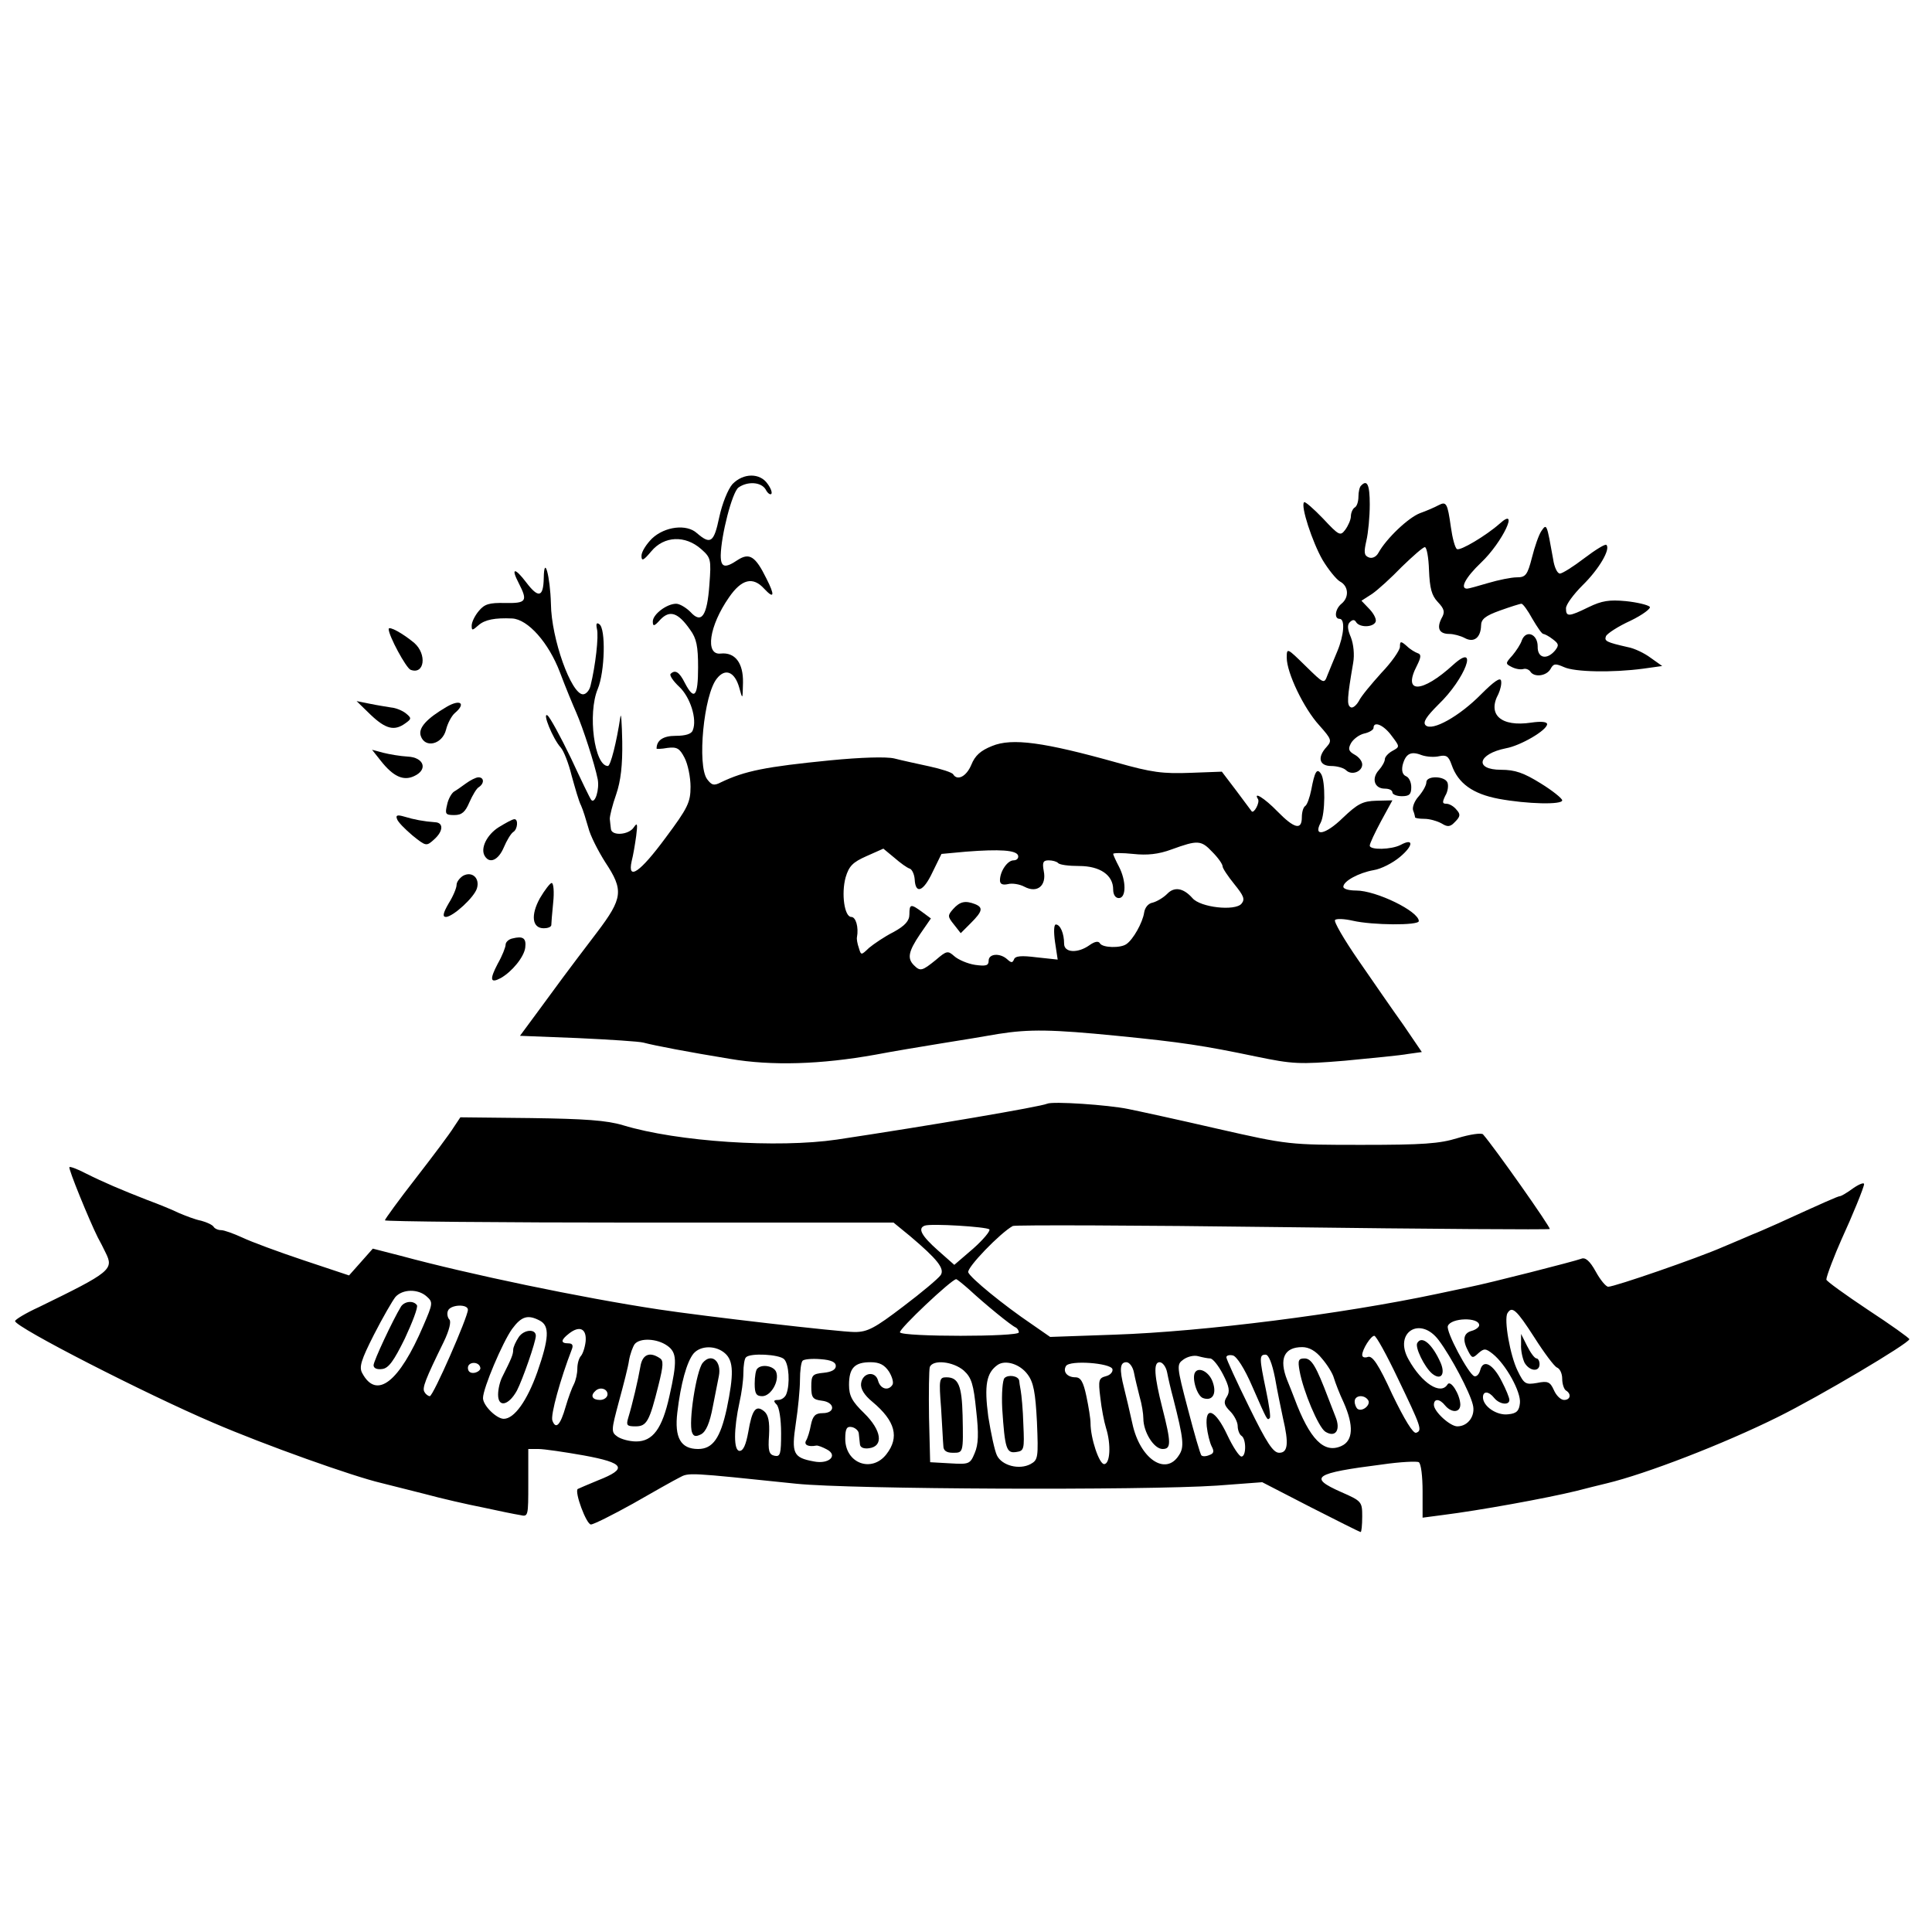 <?xml version="1.0" standalone="no"?>
<!DOCTYPE svg PUBLIC "-//W3C//DTD SVG 20010904//EN"
 "http://www.w3.org/TR/2001/REC-SVG-20010904/DTD/svg10.dtd">
<svg version="1.0" xmlns="http://www.w3.org/2000/svg"
 width="512pt" height="512pt" viewBox="0 0 512 512"
 preserveAspectRatio="xMidYMid meet">
<g transform="translate(0,512) scale(0.1,-0.1)"
fill="#000000" stroke="none">
<path d="M1941 3837 c-12 -14 -27 -51 -35 -88 -14 -67 -23 -73 -59 -42 -27 25
-85 18 -119 -14 -15 -15 -28 -35 -28 -46 0 -15 5 -13 26 12 34 41 90 43 132 6
26 -23 27 -27 22 -94 -6 -84 -21 -105 -50 -73 -12 12 -29 22 -38 22 -25 0 -62
-28 -62 -47 0 -14 4 -13 20 5 25 26 47 19 79 -27 17 -23 21 -44 21 -100 0 -77
-10 -89 -35 -41 -15 30 -26 36 -38 24 -3 -4 7 -19 23 -34 29 -27 48 -86 36
-115 -3 -10 -19 -15 -45 -15 -34 0 -51 -12 -51 -34 0 -1 13 -1 29 2 25 3 32
-1 45 -26 9 -17 16 -52 16 -77 0 -41 -7 -56 -66 -135 -67 -91 -102 -116 -90
-62 4 15 9 45 12 67 4 32 3 36 -6 23 -13 -21 -59 -24 -61 -5 -1 6 -2 19 -3 27
0 8 7 37 17 65 12 35 17 77 16 140 -1 49 -3 79 -5 65 -10 -67 -26 -130 -33
-130 -36 0 -54 139 -27 204 19 45 22 161 4 172 -7 5 -9 1 -6 -13 5 -19 -4 -98
-17 -150 -3 -13 -12 -23 -20 -23 -31 0 -84 147 -85 240 -2 73 -18 132 -19 68
-1 -51 -14 -54 -46 -12 -31 41 -42 40 -20 -2 24 -47 20 -53 -36 -52 -43 1 -55
-3 -70 -21 -11 -13 -19 -30 -19 -39 0 -14 2 -13 18 1 17 15 44 20 89 18 42 -2
97 -64 127 -143 15 -40 35 -88 43 -106 18 -41 49 -137 57 -177 5 -27 -7 -66
-17 -55 -3 3 -27 53 -54 111 -28 58 -56 109 -62 113 -15 10 14 -62 35 -85 8
-9 21 -42 29 -75 9 -32 19 -68 25 -79 5 -11 13 -37 19 -58 5 -21 26 -62 45
-92 49 -74 47 -95 -22 -186 -86 -113 -104 -138 -156 -209 l-48 -65 153 -6 c85
-4 163 -9 174 -12 30 -8 119 -25 229 -43 111 -19 241 -15 386 11 47 9 126 22
175 30 50 8 118 19 151 25 82 13 142 12 314 -5 172 -17 230 -26 369 -55 97
-20 114 -21 235 -11 72 7 147 14 168 18 l36 5 -49 72 c-28 39 -81 116 -119
171 -38 55 -66 103 -62 107 4 4 25 3 47 -2 52 -12 175 -13 175 -1 0 26 -113
81 -166 81 -19 0 -34 4 -34 10 0 15 41 37 80 44 20 3 51 19 70 35 36 30 37 51
2 32 -25 -13 -82 -14 -82 -2 0 6 14 35 30 65 l30 55 -42 -1 c-37 -1 -50 -8
-90 -46 -45 -44 -79 -51 -58 -12 12 23 13 110 1 129 -11 17 -17 6 -26 -42 -4
-20 -11 -40 -16 -43 -5 -3 -9 -16 -9 -30 0 -35 -20 -30 -65 16 -34 35 -65 54
-51 32 5 -9 -11 -39 -17 -32 -2 3 -21 28 -41 55 l-38 50 -81 -3 c-76 -3 -105
1 -197 27 -193 54 -278 66 -331 44 -30 -12 -45 -25 -55 -50 -13 -31 -37 -43
-48 -25 -3 5 -31 14 -63 21 -32 7 -74 16 -93 21 -21 5 -88 3 -170 -5 -172 -17
-226 -28 -289 -58 -19 -10 -25 -8 -37 8 -27 36 -9 225 26 267 22 28 47 18 59
-24 9 -33 9 -33 10 13 1 52 -21 81 -59 77 -42 -5 -31 73 22 149 33 48 63 56
93 23 27 -29 29 -18 6 27 -29 59 -45 69 -76 49 -34 -23 -45 -20 -45 12 1 53
30 167 47 180 24 17 60 15 72 -5 5 -10 12 -15 15 -12 3 3 -1 15 -10 27 -20 29
-64 29 -93 -1z m1272 -975 c15 -15 27 -32 27 -38 0 -5 14 -26 31 -47 25 -31
29 -40 19 -52 -17 -20 -109 -10 -130 15 -24 27 -48 31 -67 11 -10 -10 -27 -20
-38 -23 -12 -2 -21 -13 -23 -27 -4 -26 -29 -71 -47 -83 -15 -11 -63 -10 -70 2
-4 7 -14 5 -28 -5 -31 -22 -67 -20 -67 4 0 27 -10 51 -22 51 -5 0 -6 -19 -2
-47 l7 -46 -56 6 c-40 5 -57 4 -60 -6 -4 -9 -7 -9 -18 1 -19 17 -49 15 -49 -4
0 -13 -7 -15 -36 -11 -20 3 -45 14 -55 23 -17 15 -20 15 -49 -10 -36 -29 -41
-31 -58 -14 -18 18 -15 36 16 82 l29 42 -23 17 c-30 22 -34 22 -34 -6 0 -17
-11 -30 -42 -47 -24 -12 -53 -32 -65 -42 -21 -20 -21 -20 -27 0 -4 11 -6 24
-5 28 5 27 -3 54 -15 54 -18 0 -27 61 -15 105 9 30 19 40 55 56 l45 20 29 -24
c16 -14 34 -27 41 -29 6 -2 12 -15 13 -28 2 -41 23 -33 47 18 l24 49 65 6 c90
7 133 4 138 -10 2 -7 -3 -13 -12 -13 -16 0 -36 -29 -36 -53 0 -10 7 -13 21
-10 11 3 31 0 44 -7 34 -18 59 3 51 42 -4 22 -2 28 13 28 10 0 21 -3 25 -7 4
-5 29 -8 56 -8 55 0 90 -24 90 -62 0 -14 6 -23 15 -23 20 0 20 46 0 84 -8 15
-15 31 -15 33 0 3 24 3 53 0 37 -4 67 -1 102 12 69 25 78 25 108 -7z"/>
<path d="M2526 2711 c-15 -17 -15 -20 2 -41 l18 -23 27 27 c31 31 33 41 11 50
-26 10 -40 7 -58 -13z"/>
<path d="M3607 3833 c-4 -3 -7 -17 -7 -29 0 -13 -4 -26 -10 -29 -5 -3 -10 -14
-10 -23 0 -9 -7 -25 -15 -36 -13 -17 -16 -16 -59 30 -25 26 -48 46 -50 43 -10
-9 22 -106 49 -153 15 -25 36 -51 46 -57 23 -12 25 -42 4 -59 -17 -14 -20 -40
-5 -40 15 0 12 -43 -6 -86 -9 -22 -21 -50 -26 -63 -9 -24 -9 -24 -58 24 -49
48 -50 49 -50 22 0 -40 45 -134 86 -179 33 -37 34 -41 20 -57 -26 -28 -20 -51
12 -51 15 0 33 -5 39 -11 15 -15 43 -4 43 15 0 9 -9 20 -20 26 -16 9 -18 15
-10 30 6 11 22 23 35 26 14 3 25 10 25 15 0 19 27 8 48 -21 22 -29 22 -29 2
-40 -11 -6 -20 -16 -20 -22 0 -6 -7 -19 -16 -29 -20 -22 -12 -49 16 -49 11 0
20 -4 20 -10 0 -5 11 -10 25 -10 20 0 25 5 25 24 0 13 -6 26 -14 29 -9 4 -12
14 -9 29 8 31 22 38 50 27 14 -5 35 -6 47 -3 19 4 25 0 33 -23 17 -49 56 -77
125 -90 76 -14 168 -16 168 -4 0 5 -26 26 -57 45 -45 28 -68 36 -105 36 -72 0
-62 42 13 57 39 7 109 48 109 64 0 6 -15 8 -42 4 -80 -12 -117 21 -87 76 5 11
9 27 7 35 -2 10 -19 -2 -53 -36 -57 -58 -130 -99 -147 -82 -8 8 2 23 34 55 71
68 108 167 40 106 -84 -77 -136 -78 -97 -3 11 22 12 30 2 33 -6 2 -20 10 -29
19 -16 14 -18 13 -18 -2 0 -9 -22 -41 -49 -69 -26 -29 -54 -62 -60 -75 -7 -12
-17 -20 -22 -16 -10 6 -9 24 7 117 4 22 1 50 -6 68 -9 21 -10 33 -3 40 8 8 13
7 17 0 9 -14 43 -14 51 0 4 6 -3 21 -15 34 l-22 23 28 18 c16 11 51 43 79 72
29 28 56 52 61 52 5 0 10 -28 11 -61 2 -48 7 -67 23 -84 18 -19 20 -27 10 -44
-13 -26 -6 -41 21 -41 11 0 30 -5 41 -11 24 -13 42 1 43 33 0 17 11 26 50 40
28 10 53 18 57 18 4 0 17 -18 29 -40 13 -22 25 -40 29 -40 3 0 15 -6 25 -14
16 -12 17 -16 6 -30 -22 -26 -47 -20 -46 11 0 33 -31 45 -42 16 -3 -10 -15
-28 -25 -40 -19 -21 -19 -22 -1 -31 10 -5 23 -7 30 -5 6 2 14 -1 18 -6 10 -17
43 -13 54 6 8 15 13 15 36 5 28 -13 128 -15 210 -4 l50 7 -31 22 c-16 12 -43
25 -60 28 -57 13 -63 16 -58 29 3 7 32 26 65 41 33 16 55 33 51 37 -5 5 -34
12 -64 15 -43 4 -63 1 -98 -16 -53 -26 -60 -26 -60 -3 0 10 20 37 44 61 43 42
75 96 63 107 -3 3 -29 -13 -58 -35 -30 -23 -59 -41 -65 -41 -7 0 -15 17 -18
38 -17 95 -17 95 -31 75 -7 -10 -18 -42 -25 -70 -12 -47 -17 -53 -40 -53 -15
0 -49 -7 -76 -15 -27 -8 -52 -15 -56 -15 -20 0 -4 30 37 69 57 54 103 152 49
103 -35 -31 -105 -73 -113 -67 -5 3 -12 29 -16 58 -9 64 -12 69 -33 58 -9 -5
-32 -15 -49 -21 -31 -12 -89 -67 -110 -105 -6 -11 -17 -16 -26 -12 -12 5 -13
13 -6 44 5 21 9 64 9 96 0 53 -7 67 -23 50z"/>
<path d="M1030 3453 c0 -18 46 -103 58 -108 37 -14 44 41 10 71 -31 26 -68 46
-68 37z"/>
<path d="M982 3226 c40 -38 63 -44 92 -23 17 12 17 14 1 27 -9 7 -26 14 -38
15 -12 2 -38 6 -57 10 l-35 7 37 -36z"/>
<path d="M1184 3247 c-53 -31 -76 -56 -69 -77 11 -34 57 -23 67 16 4 17 15 37
23 44 31 26 15 38 -21 17z"/>
<path d="M1009 3104 c33 -42 60 -54 88 -41 38 17 27 50 -17 52 -19 1 -48 6
-64 10 l-30 8 23 -29z"/>
<path d="M1235 3044 c-11 -8 -25 -18 -32 -22 -6 -4 -15 -19 -18 -34 -6 -25 -5
-28 19 -28 20 0 29 8 40 34 8 18 19 37 25 40 15 10 14 26 -1 26 -7 0 -22 -8
-33 -16z"/>
<path d="M3780 3047 c0 -8 -9 -24 -20 -37 -12 -13 -18 -30 -15 -38 3 -7 5 -16
5 -18 0 -2 11 -4 25 -4 14 0 34 -6 45 -12 16 -10 23 -10 36 4 14 14 15 20 4
32 -7 9 -19 16 -27 16 -11 0 -11 4 -3 21 7 11 9 27 6 35 -7 18 -56 19 -56 1z"/>
<path d="M1052 2950 c2 -8 21 -27 41 -44 36 -29 37 -29 57 -11 25 22 26 45 3
46 -29 2 -56 7 -82 15 -17 5 -23 4 -19 -6z"/>
<path d="M1322 2928 c-32 -20 -50 -57 -37 -77 13 -21 36 -10 50 23 8 19 19 37
25 41 12 7 14 35 3 34 -5 0 -23 -10 -41 -21z"/>
<path d="M1227 2799 c-9 -6 -17 -16 -17 -24 0 -8 -9 -30 -21 -49 -15 -26 -17
-36 -7 -36 19 1 75 52 82 76 8 27 -13 46 -37 33z"/>
<path d="M1431 2740 c-25 -45 -21 -80 10 -80 10 0 19 3 20 8 0 4 2 31 5 60 3
28 1 52 -4 52 -4 0 -18 -18 -31 -40z"/>
<path d="M1358 2633 c-10 -2 -18 -10 -18 -16 0 -7 -9 -30 -21 -51 -22 -42 -20
-53 8 -38 30 17 62 56 65 81 3 25 -6 31 -34 24z"/>
<path d="M2775 2195 c-18 -8 -311 -58 -557 -95 -157 -23 -422 -6 -567 38 -43
13 -101 17 -244 19 l-187 2 -18 -27 c-9 -15 -54 -75 -99 -133 -46 -59 -83
-110 -83 -113 0 -3 303 -6 674 -6 l674 0 44 -36 c72 -61 92 -86 81 -103 -6 -9
-50 -46 -99 -83 -76 -58 -95 -68 -129 -68 -39 0 -402 42 -520 60 -205 31 -502
93 -683 142 l-74 19 -31 -35 -32 -36 -120 40 c-66 22 -139 49 -162 60 -24 11
-49 20 -57 20 -8 0 -17 4 -20 9 -3 5 -18 12 -33 16 -16 3 -41 13 -58 20 -16 8
-55 24 -85 35 -69 27 -114 46 -164 71 -21 11 -40 18 -42 16 -4 -3 53 -142 75
-186 6 -11 16 -30 21 -41 22 -44 14 -51 -177 -144 -35 -16 -63 -33 -63 -37 0
-16 348 -194 524 -269 139 -60 373 -143 446 -160 19 -5 71 -18 115 -29 44 -12
114 -28 155 -36 41 -9 85 -18 98 -20 22 -5 22 -4 22 85 l0 90 27 0 c15 0 69
-8 120 -17 109 -20 117 -35 38 -66 -27 -11 -52 -22 -54 -23 -9 -8 23 -94 35
-94 7 0 57 25 111 55 54 31 109 62 123 69 26 14 21 14 310 -16 144 -15 921
-18 1115 -5 l120 9 128 -66 c71 -36 130 -66 133 -66 2 0 4 18 4 41 0 39 -1 41
-56 65 -88 39 -72 50 109 73 48 7 92 9 97 6 6 -4 10 -38 10 -77 l0 -70 53 7
c96 12 273 44 355 64 23 6 59 15 80 20 104 25 309 104 454 176 111 55 347 195
348 206 0 3 -49 38 -110 78 -60 40 -110 76 -110 80 0 9 23 68 40 106 29 63 60
139 60 147 0 5 -13 0 -29 -11 -16 -12 -32 -21 -35 -21 -5 0 -41 -16 -166 -73
-25 -11 -54 -24 -65 -28 -11 -5 -47 -20 -80 -34 -66 -29 -286 -105 -303 -105
-6 0 -21 18 -33 40 -16 29 -28 39 -39 34 -19 -7 -242 -64 -297 -75 -24 -5 -62
-13 -85 -18 -250 -53 -618 -100 -854 -108 l-171 -6 -49 34 c-74 50 -162 122
-168 137 -5 12 85 105 118 123 6 3 328 2 714 -3 387 -5 706 -7 709 -5 3 4
-147 217 -177 251 -5 4 -34 0 -67 -10 -48 -15 -93 -18 -253 -18 -193 0 -196 0
-385 43 -104 24 -210 47 -235 52 -53 11 -201 21 -215 14z m-153 -333 c3 -4
-16 -27 -43 -51 l-50 -43 -43 38 c-44 39 -55 59 -35 66 17 6 163 -3 171 -10z
m-54 -159 c42 -39 113 -97 124 -101 4 -2 8 -8 8 -13 0 -12 -307 -12 -315 0 -4
8 137 141 149 141 2 0 17 -12 34 -27z m-1437 -19 c17 -15 16 -19 -9 -77 -64
-150 -124 -197 -162 -126 -9 16 -3 35 31 102 23 45 49 90 57 100 19 21 60 22
83 1z m109 -35 c0 -19 -92 -229 -101 -229 -4 0 -11 5 -14 11 -7 10 2 33 51
133 15 31 20 54 15 59 -5 5 -7 16 -4 23 6 17 53 19 53 3z m2826 -73 c26 -41
53 -77 60 -80 8 -3 14 -16 14 -30 0 -14 5 -28 10 -31 15 -9 12 -25 -5 -25 -9
0 -21 12 -27 26 -10 22 -16 25 -45 19 -30 -5 -34 -3 -51 32 -20 40 -37 137
-27 153 12 20 24 9 71 -64z m-2635 44 c26 -14 24 -47 -7 -136 -27 -76 -61
-124 -89 -124 -19 0 -55 35 -55 55 0 26 52 148 77 183 25 34 42 39 74 22z
m2489 -12 c0 -5 -9 -12 -20 -15 -22 -6 -25 -24 -9 -54 10 -19 12 -19 27 -5 15
13 19 13 38 -2 35 -28 75 -101 72 -130 -2 -21 -9 -28 -31 -30 -30 -4 -67 21
-67 45 0 17 15 17 30 -2 14 -17 40 -20 40 -5 0 6 -9 28 -20 49 -23 46 -49 60
-57 31 -3 -12 -10 -19 -16 -17 -15 5 -76 119 -70 133 8 22 83 24 83 2z m-2368
-43 c-2 -17 -8 -34 -13 -39 -5 -6 -9 -20 -9 -33 0 -13 -4 -31 -9 -41 -5 -9
-15 -36 -22 -60 -14 -49 -26 -61 -35 -37 -6 14 22 113 51 188 5 12 2 17 -9 17
-21 0 -20 9 2 26 28 22 47 13 44 -21z m2261 3 c33 -44 82 -137 90 -170 8 -29
-12 -58 -41 -58 -19 0 -62 39 -62 57 0 17 15 17 30 -2 17 -20 40 -19 40 3 -1
27 -26 67 -34 53 -18 -29 -68 3 -103 66 -41 72 31 117 80 51z m-109 -100 c62
-129 66 -139 49 -145 -8 -3 -31 35 -63 101 -37 81 -53 104 -65 100 -8 -3 -15
-1 -15 5 0 15 23 51 32 51 5 0 33 -51 62 -112z m-1936 86 c26 -18 27 -41 6
-134 -19 -86 -44 -120 -88 -120 -18 0 -40 6 -50 13 -17 12 -16 17 4 92 12 44
25 94 27 110 3 17 10 36 15 43 14 17 59 15 86 -4z m154 -21 c22 -20 23 -55 4
-146 -17 -78 -37 -107 -76 -107 -46 0 -63 30 -55 97 9 76 25 134 43 156 19 22
60 22 84 0z m1581 -13 c14 -16 29 -40 32 -52 4 -13 15 -42 26 -65 27 -61 25
-101 -6 -115 -46 -21 -84 17 -125 127 -4 11 -13 33 -19 48 -22 56 -8 87 40 87
18 0 36 -10 52 -30z m-1425 -2 c13 -13 16 -66 6 -92 -3 -9 -13 -16 -22 -16
-12 0 -13 -3 -4 -12 7 -7 12 -39 12 -76 0 -55 -2 -63 -17 -60 -15 3 -18 13
-15 54 2 37 -2 55 -13 64 -22 18 -32 4 -42 -55 -6 -33 -13 -50 -23 -50 -16 0
-16 57 0 130 5 22 10 56 10 76 0 20 3 39 7 42 11 12 88 8 101 -5z m1129 2 c7
0 22 -19 34 -42 17 -33 19 -46 10 -60 -9 -14 -7 -22 9 -38 11 -11 20 -29 20
-39 0 -11 5 -23 10 -26 13 -8 13 -55 0 -55 -6 0 -23 26 -38 58 -31 66 -59 78
-54 22 2 -19 8 -43 13 -53 7 -13 6 -19 -6 -23 -9 -4 -18 -4 -21 -1 -3 2 -19
58 -36 123 -30 114 -30 118 -12 131 11 8 28 12 39 9 11 -3 26 -6 32 -6z m112
-75 c40 -91 39 -90 46 -83 3 2 -2 36 -10 74 -18 86 -18 94 -1 94 8 0 17 -22
25 -62 6 -35 16 -82 21 -106 16 -68 13 -92 -10 -92 -16 0 -33 26 -80 122 -33
67 -60 126 -60 131 0 5 8 7 17 5 10 -2 31 -34 52 -83z m-1104 55 c0 -10 -12
-16 -32 -18 -30 -3 -33 -6 -33 -37 0 -29 4 -34 28 -37 35 -4 37 -33 2 -33 -19
0 -26 -7 -31 -31 -3 -17 -9 -36 -13 -42 -6 -11 6 -17 27 -13 4 1 17 -4 28 -10
31 -16 6 -40 -34 -32 -55 10 -60 21 -48 101 6 39 11 91 11 115 0 24 3 47 7 51
4 4 25 6 48 4 28 -2 40 -8 40 -18z m-942 -5 c1 -5 -6 -11 -15 -13 -11 -2 -18
3 -18 13 0 17 30 18 33 0z m1083 -10 c8 -13 13 -29 9 -35 -11 -17 -32 -11 -38
11 -7 27 -41 22 -45 -7 -2 -14 8 -31 30 -49 61 -51 72 -94 37 -139 -39 -50
-109 -24 -109 41 0 27 4 34 18 31 9 -2 18 -10 18 -18 1 -8 2 -21 3 -28 1 -8
10 -12 24 -10 39 5 34 47 -13 93 -32 31 -40 46 -40 75 0 45 15 60 57 60 24 0
37 -7 49 -25z m198 3 c21 -19 26 -37 33 -106 7 -61 6 -90 -4 -113 -12 -29 -15
-30 -65 -27 l-53 3 -3 119 c-1 66 0 126 2 133 8 21 62 15 90 -9z m169 -10 c16
-21 21 -48 25 -126 4 -95 3 -101 -17 -112 -30 -16 -76 -4 -89 23 -6 12 -16 59
-23 103 -11 83 -5 116 25 137 21 14 59 2 79 -25z m225 14 c2 -7 -5 -16 -17
-19 -19 -5 -21 -10 -15 -57 3 -28 10 -64 15 -80 14 -44 11 -96 -5 -96 -13 0
-36 68 -36 109 0 11 -5 43 -11 71 -8 38 -15 50 -29 50 -22 0 -34 15 -25 30 10
16 117 8 123 -8z m57 -9 c3 -16 10 -44 15 -64 6 -20 10 -46 10 -58 0 -36 28
-81 51 -81 23 0 23 16 -1 110 -21 83 -24 120 -7 120 8 0 17 -12 20 -27 3 -16
10 -46 16 -68 28 -110 30 -130 15 -152 -35 -55 -103 -9 -123 84 -7 32 -17 74
-22 94 -13 51 -11 69 6 69 8 0 17 -12 20 -27z m-1395 -58 c0 -8 -9 -15 -20
-15 -20 0 -26 11 -13 23 12 13 33 7 33 -8z m2016 -16 c7 -12 -15 -31 -28 -23
-4 3 -8 12 -8 20 0 17 26 19 36 3z"/>
<path d="M1063 1658 c-22 -36 -73 -145 -73 -156 0 -8 9 -12 23 -10 17 2 31 22
60 81 20 43 35 82 32 88 -9 13 -32 11 -42 -3z"/>
<path d="M4031 1557 c-1 -16 4 -37 9 -48 13 -23 40 -26 40 -4 0 8 -4 15 -8 15
-5 0 -16 15 -25 33 l-16 32 0 -28z"/>
<path d="M1375 1577 c-8 -12 -15 -27 -15 -34 0 -13 -5 -24 -28 -70 -7 -13 -12
-34 -12 -49 0 -35 28 -29 50 11 15 29 50 129 50 145 0 19 -31 17 -45 -3z"/>
<path d="M3756 1561 c-7 -11 19 -64 39 -81 23 -19 36 -3 23 28 -22 50 -50 74
-62 53z"/>
<path d="M1697 1498 c-6 -35 -21 -99 -32 -135 -6 -20 -4 -23 19 -23 30 0 37
13 61 109 13 52 14 66 3 72 -27 18 -46 9 -51 -23z"/>
<path d="M1862 1508 c-17 -22 -38 -158 -28 -184 4 -11 10 -12 24 -5 13 7 23
30 31 73 7 35 14 71 16 81 8 40 -20 63 -43 35z"/>
<path d="M3444 1487 c10 -55 50 -149 68 -161 27 -17 42 4 27 40 -6 16 -15 38
-19 49 -32 84 -44 105 -63 105 -16 0 -18 -5 -13 -33z"/>
<path d="M2007 1493 c-4 -3 -7 -21 -7 -40 0 -26 4 -33 20 -33 23 0 46 40 37
64 -6 16 -38 22 -50 9z"/>
<path d="M3167 1483 c-9 -15 5 -62 21 -68 25 -9 37 11 26 42 -9 27 -37 42 -47
26z"/>
<path d="M2494 1388 c3 -46 5 -91 6 -100 0 -12 8 -18 25 -18 28 0 28 -1 26 99
-2 79 -11 101 -43 101 -19 0 -20 -5 -14 -82z"/>
<path d="M2662 1468 c-5 -5 -8 -41 -6 -81 7 -106 11 -119 37 -115 21 3 22 7
19 73 -1 39 -5 79 -7 90 -2 11 -4 23 -4 26 -2 13 -29 17 -39 7z"/>
</g>
</svg>
